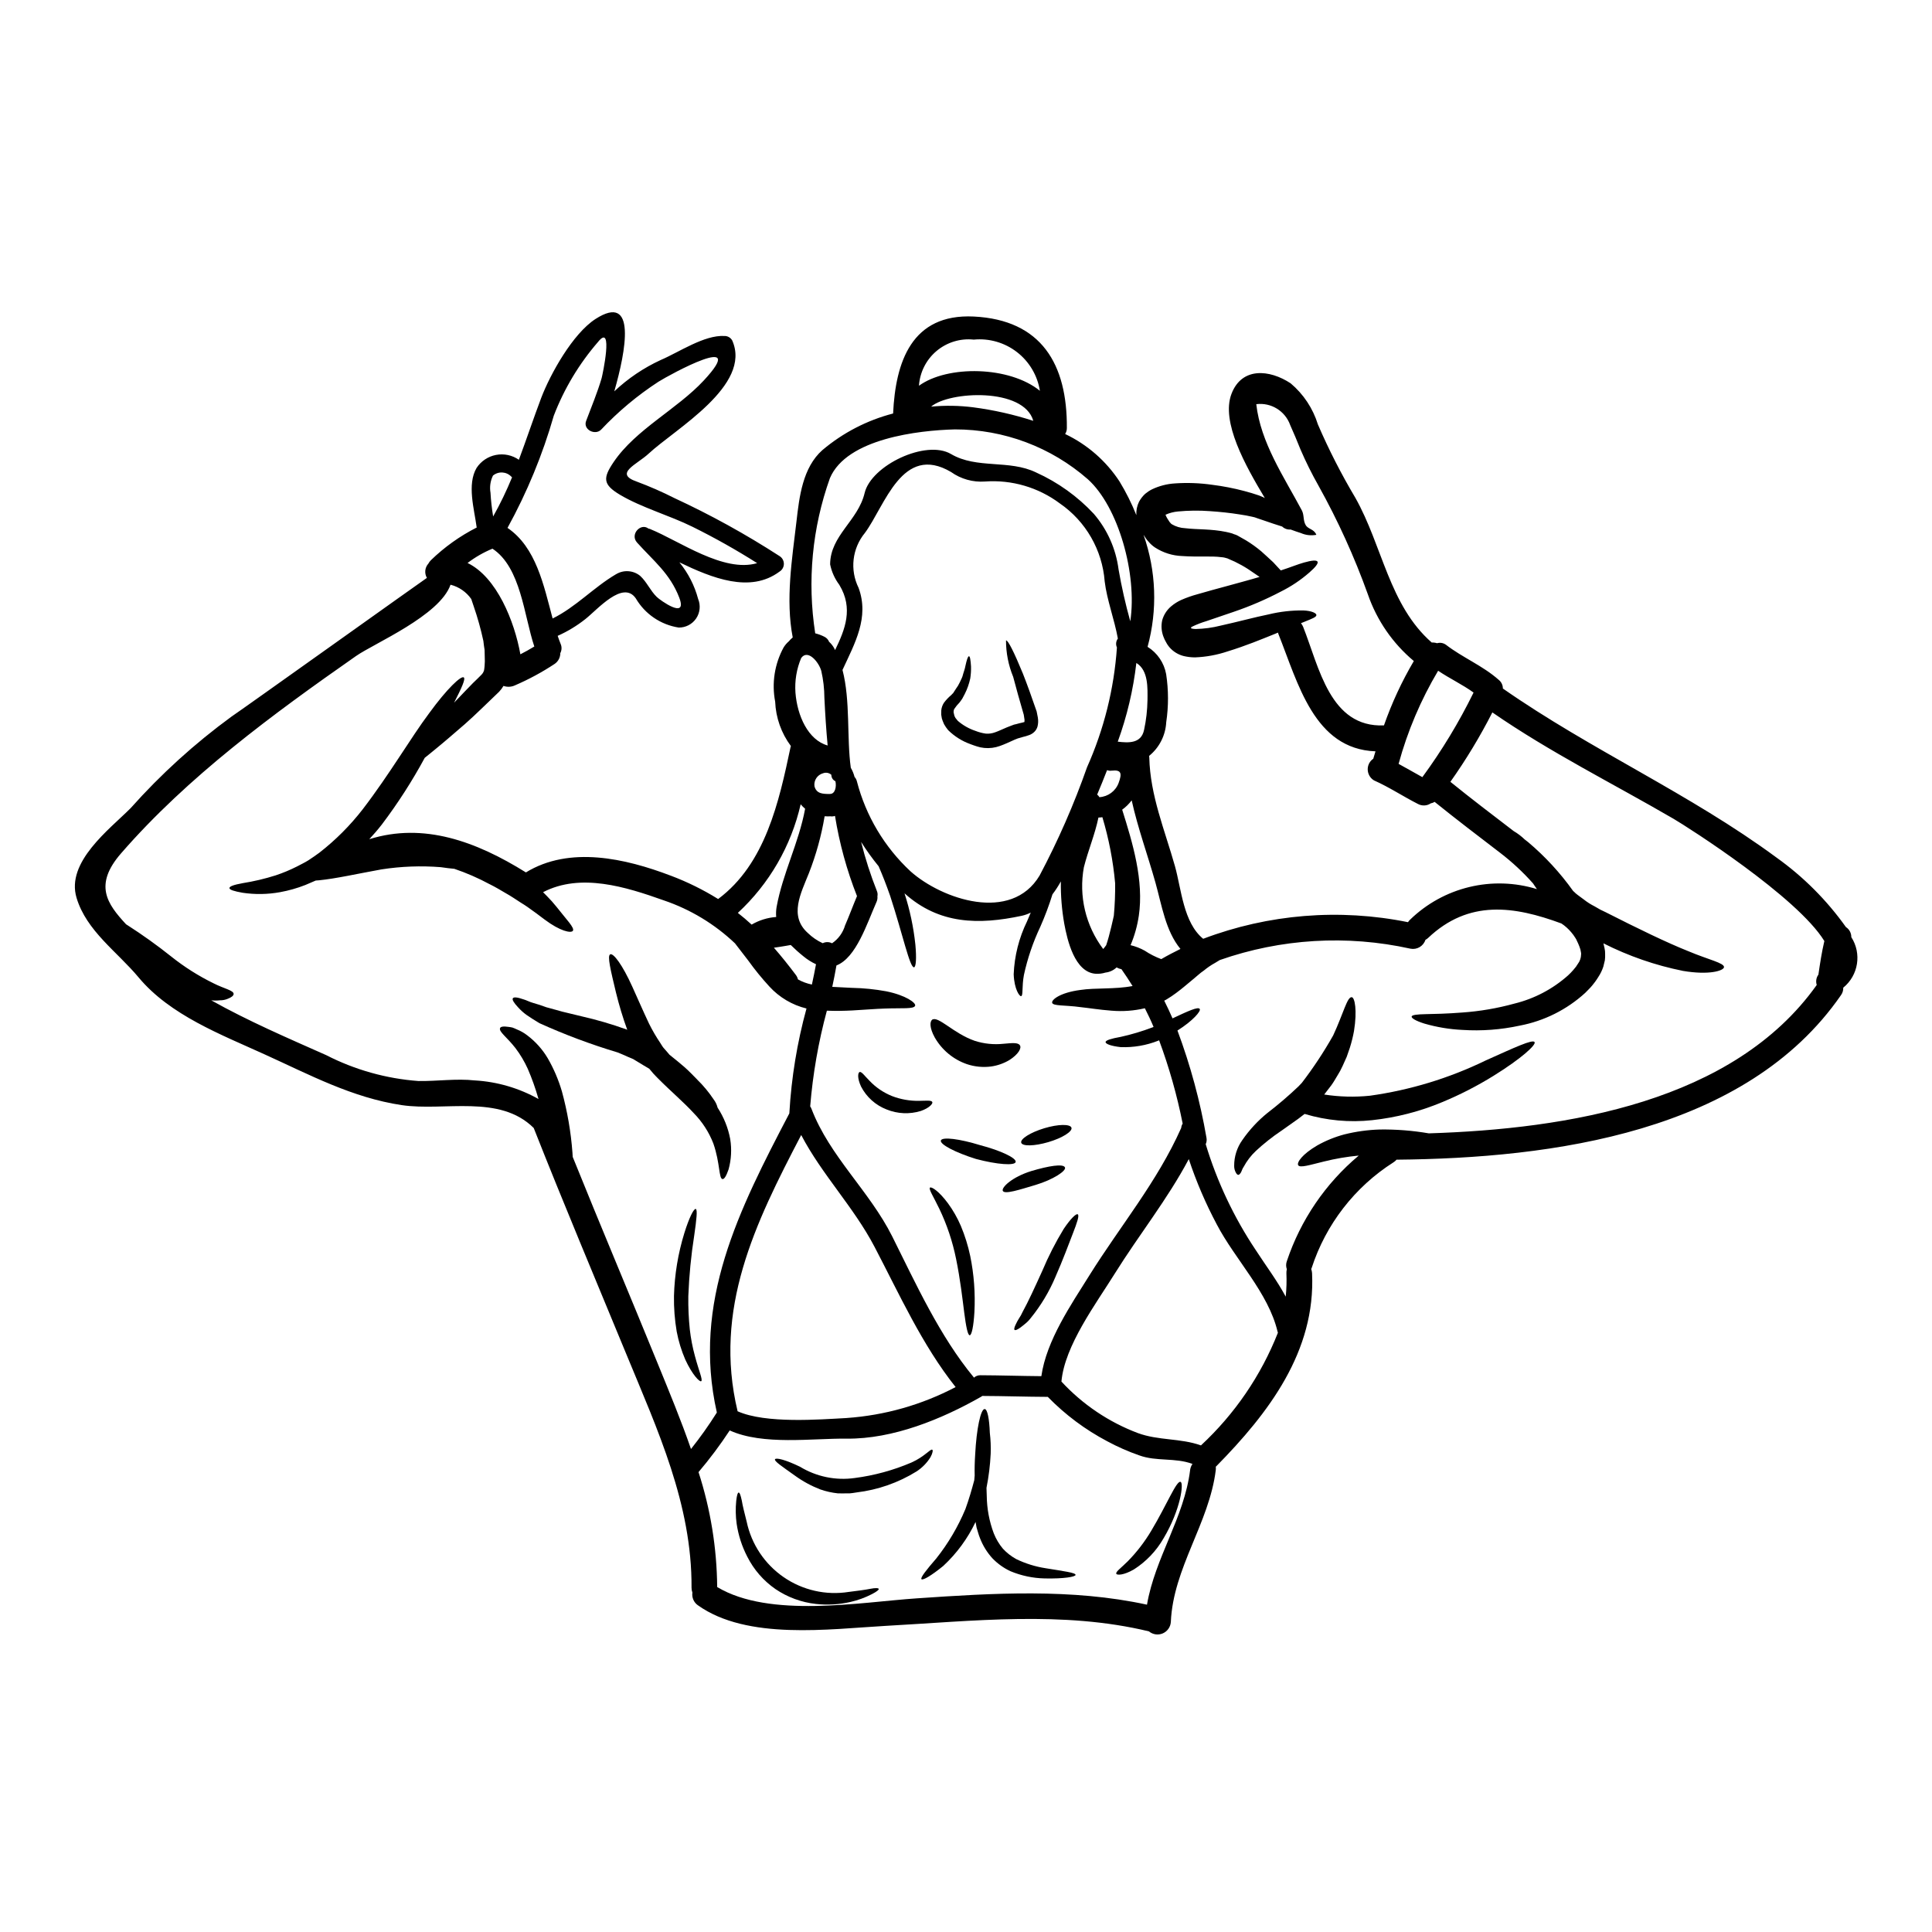 <?xml version="1.0" encoding="UTF-8"?>
<!-- Uploaded to: SVG Find, www.svgrepo.com, Generator: SVG Find Mixer Tools -->
<svg fill="#000000" width="800px" height="800px" version="1.1" viewBox="144 144 512 512" xmlns="http://www.w3.org/2000/svg">
 <g>
  <path d="m634.61 392.34c2.812 4.356 1.895 10.133-2.129 13.406 0.027 0.703-0.18 1.395-0.594 1.969-25.191 36.449-76.598 43.23-117.79 43.613-0.234 0.273-0.508 0.512-0.816 0.703-10.266 6.535-17.93 16.441-21.684 28.016-0.047 0.078-0.086 0.16-0.113 0.246 0.125 0.359 0.203 0.734 0.227 1.113 0.977 20.73-11.523 37.086-25.383 51.168-0.043 0.043-0.09 0.066-0.133 0.109 0.031 0.297 0.031 0.594 0 0.887-1.746 14.109-11.297 25.977-11.91 40.262-0.086 1.332-0.91 2.504-2.137 3.031-1.227 0.527-2.644 0.32-3.672-0.535-22.793-5.512-46.656-2.723-69.816-1.453-14.902 0.84-36.652 3.856-49.719-5.469v0.004c-1.078-0.758-1.637-2.055-1.449-3.359-0.152-0.414-0.23-0.852-0.227-1.289 0.137-22.117-8.98-41.758-17.238-61.797-8.258-20.039-16.648-39.918-24.586-60.039-9.078-9.004-23.66-4.375-34.98-6.059-13.129-1.969-24.383-8.031-36.336-13.449-11.543-5.262-25.039-10.363-33.41-20.414-5.695-6.828-13.777-12.273-16.422-21.051-2.879-9.508 8.754-18.195 14.312-23.77 8.039-9.023 17.008-17.168 26.766-24.293 1.93-1.246 51.672-36.746 51.762-36.746-0.707-1.215-0.547-2.746 0.395-3.789 0.176-0.336 0.406-0.645 0.68-0.91 3.59-3.477 7.68-6.394 12.137-8.656-0.023-0.051-0.039-0.105-0.043-0.164-0.613-4.672-2.586-11.25 0-15.625 1.18-1.793 3.035-3.035 5.148-3.441 2.109-0.406 4.293 0.059 6.055 1.285 2.016-5.394 3.852-10.91 5.938-16.445 2.43-6.348 8.348-16.965 14.359-20.859 11-7.086 8.078 8.414 4.992 19.168 3.621-3.41 7.769-6.215 12.285-8.297 4.852-2.062 11.566-6.691 16.926-6.371v-0.004c0.844-0.008 1.625 0.445 2.039 1.184 5.309 11.91-15.105 23.453-22.137 29.988-3.109 2.902-9.367 5.281-3.109 7.438 3.375 1.258 6.676 2.703 9.891 4.332 9.648 4.469 18.969 9.609 27.895 15.387 0.715 0.441 1.148 1.219 1.148 2.055 0 0.84-0.434 1.617-1.148 2.055-7.781 5.805-17.875 1.719-26.535-2.453v0.004c2.328 2.844 4.023 6.152 4.965 9.707 0.703 1.707 0.5 3.648-0.535 5.172-1.039 1.523-2.769 2.426-4.613 2.402-4.769-0.738-8.949-3.586-11.387-7.754-3.394-4.887-10.16 2.984-13.316 5.481-2.258 1.793-4.734 3.297-7.371 4.469 0.246 0.723 0.5 1.449 0.789 2.152 0.34 0.781 0.305 1.676-0.094 2.43 0.008 1.129-0.547 2.191-1.473 2.836-3.332 2.207-6.852 4.109-10.52 5.691-0.957 0.453-2.059 0.512-3.062 0.156-0.324 0.555-0.711 1.074-1.156 1.543-1.609 1.543-3.148 3.039-4.672 4.492-1.523 1.453-2.992 2.859-4.426 4.106s-2.809 2.43-4.082 3.516c-1.27 1.086-2.426 2.066-3.543 2.973s-2.086 1.723-2.992 2.43l0.004-0.004c-3.34 6.168-7.137 12.074-11.367 17.668-1.062 1.363-2.176 2.652-3.332 3.902 14.426-4.516 28.34 0.59 41.508 8.801 11.566-7.086 26.371-3.719 38.379 0.863v-0.004c4.383 1.648 8.59 3.723 12.562 6.191 12.52-9.32 16.137-25.766 19.191-40.262h0.004c0.023-0.09 0.055-0.18 0.09-0.27-2.547-3.414-4-7.519-4.172-11.773-0.945-4.91-0.148-9.992 2.246-14.379 0.375-0.605 0.84-1.148 1.383-1.613 0.305-0.375 0.648-0.715 1.023-1.02-1.93-10.023-0.184-20.707 0.996-30.758 0.746-6.512 1.633-14.27 6.894-18.918v0.004c5.434-4.586 11.828-7.894 18.711-9.676 0.637-13.652 4.898-26.492 21.367-25.699 17.988 0.887 24.797 12.68 24.68 29.555v0.004c0.004 0.555-0.152 1.105-0.457 1.574 5.867 2.789 10.848 7.137 14.406 12.566 1.734 2.852 3.227 5.84 4.469 8.934-0.078-1.219 0.168-2.441 0.703-3.543 0.426-0.785 0.977-1.5 1.637-2.109 0.551-0.457 1.148-0.855 1.789-1.18 1.898-0.906 3.953-1.441 6.055-1.574 3.309-0.23 6.633-0.109 9.914 0.363 2.875 0.359 5.727 0.914 8.527 1.656 1.34 0.363 2.606 0.723 3.902 1.18l1.086 0.457 0.434 0.223c-5.082-8.48-11.707-20.188-8.824-27.648 2.723-7.086 10.047-6.469 15.672-2.754v0.004c3.398 2.863 5.902 6.641 7.215 10.887 2.879 6.68 6.191 13.164 9.91 19.414 7.215 12.773 8.957 28.488 20.254 38.379l0.004 0.004c0.477-0.023 0.953 0.039 1.406 0.18 0.797-0.227 1.656-0.082 2.336 0.395 4.469 3.449 9.777 5.559 14.016 9.32 0.695 0.555 1.098 1.398 1.09 2.289 23.363 16.312 49.516 27.832 72.516 44.801 7.113 5.074 13.332 11.297 18.395 18.418 0.902 0.582 1.445 1.59 1.43 2.668zm-8.711 9.938c0.434-2.996 0.887-5.969 1.574-8.891-7.168-11.707-36.156-30.168-39.965-32.395-16.059-9.344-32.73-17.621-48.02-28.195v0.004c-3.258 6.391-6.973 12.539-11.121 18.391 5.512 4.469 11.16 8.754 16.781 13.062h0.004c1.051 0.617 2.023 1.355 2.902 2.203 0.316 0.25 0.633 0.5 0.93 0.727 4.492 3.793 8.492 8.137 11.906 12.926 0.227 0.203 0.457 0.395 0.68 0.637 0.746 0.633 1.477 1.086 2.223 1.676l0.004 0.004c0.855 0.672 1.781 1.258 2.754 1.746l1.543 0.887 1.406 0.676c8.621 4.379 16.238 8.078 21.934 10.344 5.375 2.269 9.547 3.109 9.445 4.242-0.113 0.93-3.938 2.152-10.863 0.977-7.328-1.473-14.426-3.93-21.094-7.305 0.113 0.395 0.203 0.84 0.297 1.27h-0.004c0.125 0.516 0.18 1.047 0.16 1.578 0.023 0.551 0 1.105-0.07 1.656-0.113 0.543-0.246 1.09-0.395 1.633h0.004c-0.324 0.996-0.781 1.941-1.359 2.812-0.277 0.395-0.57 0.93-0.82 1.223l-0.723 0.93c-0.68 0.84-1.27 1.34-1.93 2.043-4.863 4.43-10.855 7.43-17.316 8.66-5.004 1.086-10.133 1.469-15.242 1.137-3.41-0.16-6.793-0.727-10.07-1.68-2.289-0.723-3.426-1.43-3.356-1.859 0.066-0.43 1.43-0.59 3.766-0.637 2.266-0.043 5.602-0.113 9.641-0.43h-0.004c4.672-0.324 9.297-1.117 13.812-2.359 5.285-1.293 10.176-3.859 14.242-7.481 0.48-0.445 0.934-0.914 1.363-1.406l0.746-0.906c0.227-0.32 0.297-0.5 0.477-0.727 0.543-0.715 0.848-1.578 0.863-2.473 0.031-0.223 0.016-0.445-0.043-0.66-0.027-0.234-0.074-0.469-0.137-0.699-0.164-0.535-0.359-1.062-0.59-1.574l-0.395-0.84-0.09-0.203-0.047-0.09-0.023-0.07h-0.023l-0.156-0.273h-0.004c-0.328-0.535-0.699-1.043-1.109-1.52-0.75-0.887-1.617-1.668-2.586-2.312-12.566-4.648-24.566-6.371-35.316 3.812-0.215 0.207-0.461 0.383-0.727 0.52-0.539 1.684-2.258 2.691-3.988 2.34-16.793-3.715-34.285-2.672-50.516 3.016-0.395 0.25-0.84 0.5-1.297 0.789v-0.004c-1.035 0.57-2.012 1.242-2.922 1.996-0.977 0.633-2.176 1.789-3.383 2.754-1.266 1.043-2.426 2.062-3.969 3.199-0.777 0.586-1.59 1.129-2.426 1.633-0.203 0.137-0.477 0.277-0.723 0.395 0.789 1.543 1.496 3.109 2.199 4.695 3.938-1.84 6.781-3.195 7.211-2.496 0.395 0.543-1.816 3.148-5.902 5.715h-0.004c3.441 9.215 6.016 18.73 7.691 28.422 0.113 0.574 0.039 1.168-0.203 1.699 3.019 9.973 7.496 19.441 13.289 28.102 2.629 4.062 5.625 8.031 7.914 12.297h0.004c0.207-2.062 0.27-4.141 0.18-6.215-0.012-0.352 0.027-0.703 0.113-1.043-0.25-0.688-0.25-1.445 0-2.133 3.641-10.91 10.238-20.602 19.055-27.988-3.113 0.293-6.199 0.816-9.234 1.574-3.672 0.887-6.394 1.789-6.824 0.953-0.367-0.746 1.086-2.883 5.059-5.215 2.269-1.277 4.691-2.262 7.211-2.93 3.059-0.762 6.195-1.195 9.348-1.293 4.359-0.059 8.719 0.281 13.016 1.02 36.723-1.156 80.75-8.301 102.8-39.328-0.301-0.93-0.137-1.953 0.445-2.742zm-74.598-22.66c-0.367-0.5-0.703-1-1.023-1.5-2.648-2.977-5.57-5.695-8.73-8.117-5.809-4.445-11.641-8.891-17.355-13.496v-0.004c-0.309 0.199-0.656 0.332-1.02 0.395-1.016 0.684-2.328 0.746-3.406 0.16-3.938-1.996-7.598-4.449-11.637-6.238h0.004c-1.602-0.957-2.144-3.023-1.223-4.648 0.25-0.434 0.602-0.809 1.02-1.09 0.203-0.656 0.395-1.316 0.59-1.969-16.289-0.613-20.504-18.035-25.766-31.188l-0.07-0.273c-0.297 0.109-0.586 0.223-0.883 0.363-3.449 1.383-7.555 3.106-12.5 4.625-2.777 0.93-5.672 1.461-8.598 1.574-0.992 0-1.98-0.117-2.949-0.34-1.488-0.359-2.832-1.176-3.832-2.336l-0.34-0.434-0.25-0.363-0.109-0.18-0.184-0.34-0.004 0.004c-0.289-0.484-0.531-0.996-0.723-1.523-0.523-1.375-0.633-2.871-0.32-4.309 0.395-1.441 1.219-2.734 2.363-3.699 0.797-0.676 1.68-1.238 2.629-1.676 1.418-0.625 2.879-1.141 4.375-1.543 2.656-0.789 5.117-1.43 7.512-2.086 3.266-0.91 6.297-1.699 8.934-2.496-0.953-0.656-1.969-1.34-3.039-2.066-1.129-0.727-2.305-1.383-3.512-1.969-0.613-0.273-1.223-0.543-1.863-0.82l-0.066-0.043-0.246-0.066-0.59-0.16h-0.004c-0.273-0.062-0.555-0.102-0.836-0.113-2.609-0.363-6.148 0-10.32-0.297-2.574-0.082-5.078-0.867-7.238-2.266-0.656-0.438-1.242-0.969-1.746-1.574l-0.395-0.453c-0.07-0.109-0.145-0.215-0.227-0.32l-0.113-0.156-0.395-0.613c-0.062-0.07-0.117-0.145-0.16-0.23 3.359 9.555 3.731 19.902 1.066 29.672 2.59 1.609 4.375 4.234 4.922 7.234 0.645 4.223 0.648 8.523 0.02 12.75-0.18 3.477-1.828 6.719-4.531 8.914 0.027 0.141 0.039 0.285 0.043 0.43 0.227 10.07 4.106 19.234 6.805 28.809 1.699 6.078 2.223 14.957 7.477 19.234 17.316-6.559 36.133-8.082 54.277-4.402 0.16-0.25 0.352-0.48 0.57-0.68 4.363-4.234 9.781-7.219 15.691-8.641 5.91-1.426 12.094-1.23 17.902 0.555zm-16.789-52.082c-2.973-2.152-6.348-3.719-9.391-5.781-4.594 7.715-8.117 16.016-10.477 24.68 2.109 1.133 4.195 2.363 6.297 3.516 5.176-7.055 9.719-14.555 13.57-22.414zm-23.746 8.699c2.074-5.93 4.723-11.641 7.914-17.055-5.59-4.672-9.801-10.781-12.18-17.672-3.562-9.926-7.934-19.547-13.066-28.762-1.777-3.137-3.383-6.367-4.809-9.68-0.863-2.156-1.766-4.328-2.719-6.441v-0.004c-1.332-3.715-5.066-6.008-8.98-5.512 1.133 10.16 7.348 19.285 12.062 28.121 0.68 1.27 0.297 2.699 1.043 3.938 0.68 1.133 2.223 1.02 2.812 2.562-1.367 0.266-2.781 0.105-4.059-0.449-0.82-0.246-1.746-0.59-2.754-0.953-0.824 0.07-1.645-0.215-2.242-0.789-1.477-0.477-3.086-0.973-4.852-1.609-0.523-0.18-1.066-0.363-1.609-0.543l-0.844-0.297c-0.043 0-0.395-0.09-0.586-0.137-1.023-0.246-2.199-0.453-3.43-0.633-2.449-0.395-5.117-0.68-7.871-0.863-2.812-0.207-5.637-0.176-8.441 0.09-1.133 0.105-2.246 0.395-3.285 0.863 0.047 0.148 0.109 0.293 0.18 0.434 0.141 0.301 0.309 0.59 0.496 0.863l0.395 0.609 0.09 0.113 0.09 0.09c0.109 0.152 0.242 0.285 0.395 0.395 1.082 0.645 2.305 1.012 3.562 1.066 3.242 0.395 6.894 0.156 10.887 0.996 0.523 0.113 1.203 0.277 1.574 0.395l0.566 0.227 0.297 0.09 0.293 0.113 0.07 0.043 0.156 0.066c0.82 0.457 1.609 0.91 2.363 1.34h-0.004c1.395 0.855 2.723 1.812 3.973 2.863 1.133 0.996 2.152 1.969 3.148 2.879 0.723 0.789 1.383 1.477 2.019 2.18 2.473-0.789 4.559-1.656 6.144-2.09 2.066-0.586 3.312-0.699 3.586-0.246 0.273 0.453-0.543 1.477-2.152 2.883v-0.004c-2.289 2.004-4.828 3.703-7.555 5.059-4.008 2.102-8.172 3.891-12.453 5.352l-7.328 2.496c-1.148 0.344-2.269 0.766-3.356 1.27-0.25 0.105-0.484 0.234-0.703 0.395 0.023 0.066 0.066 0.133 0.09 0.199l0.043 0.07c0.359 0.082 0.723 0.125 1.09 0.137 2.258-0.043 4.504-0.348 6.691-0.906 4.648-1.023 8.98-2.223 12.703-2.973 3-0.73 6.078-1.078 9.164-1.043 2.269 0.09 3.543 0.746 3.473 1.27-0.07 0.523-1.133 0.906-3.016 1.676-0.32 0.137-0.703 0.273-1.066 0.43l-0.004 0.004c0.23 0.289 0.422 0.609 0.57 0.953 4.273 10.781 7.129 26.734 21.422 26.133zm-28.105 160.95c-0.035-0.098-0.066-0.195-0.094-0.297-2.422-10.293-11.246-19.098-16.102-28.398-2.957-5.555-5.441-11.348-7.422-17.316-5.695 10.73-13.133 19.961-19.621 30.352-4.969 7.981-13.293 19.098-14.129 28.602 5.598 6.062 12.531 10.738 20.254 13.652 5.512 2.019 11.25 1.316 16.715 3.266v0.004c8.949-8.305 15.918-18.508 20.398-29.863zm-23.273 36.402c0.074-0.586 0.293-1.148 0.633-1.633-4.625-1.723-9.523-0.59-14.105-2.266h-0.004c-2.918-1.016-5.754-2.262-8.477-3.734-5.836-3.074-11.156-7.047-15.762-11.77-5.785-0.023-11.566-0.223-17.355-0.246v-0.004c-0.078 0.066-0.16 0.129-0.25 0.184-10.5 5.988-23.43 11.273-35.703 11.137-9.023-0.109-22.16 1.84-30.984-2.176v-0.004c-2.523 3.848-5.285 7.539-8.266 11.047 3.188 9.844 4.856 20.117 4.945 30.461 13.949 8.348 37.855 4.016 52.895 2.996 20.207-1.387 41.102-2.656 61.008 1.676 2.129-12.441 9.863-23.055 11.43-35.668zm-2.363-90.613c0.031-0.43 0.164-0.844 0.395-1.207-1.492-7.516-3.582-14.898-6.246-22.082-0.074 0.039-0.148 0.078-0.227 0.109-3.164 1.25-6.555 1.832-9.957 1.703-2.496-0.277-3.973-0.82-3.996-1.32-0.023-0.5 1.543-0.953 3.938-1.383v0.004c2.914-0.641 5.781-1.5 8.57-2.562 0.074-0.02 0.141-0.051 0.207-0.09-0.699-1.68-1.473-3.312-2.309-4.949h-0.004c-2.894 0.68-5.883 0.895-8.848 0.641-3.266-0.25-5.945-0.703-8.168-0.934-4.148-0.586-7.414-0.246-7.555-1.199-0.133-0.789 2.133-2.652 7.477-3.356 4.016-0.613 9.168-0.137 13.84-1.043-0.934-1.496-1.906-2.996-2.949-4.469l0.004-0.004c-0.453-0.074-0.891-0.23-1.293-0.457-0.801 0.762-1.828 1.238-2.926 1.363-0.836 0.258-1.711 0.367-2.586 0.32-5.625-0.363-7.555-8.98-8.348-13.25-0.656-3.703-0.961-7.465-0.906-11.227-0.656 1.195-1.398 2.34-2.223 3.426-0.91 2.934-1.988 5.809-3.231 8.617-1.922 4.066-3.375 8.34-4.332 12.738-0.59 3.148-0.16 5.535-0.746 5.625-0.395 0.113-1.816-1.77-1.969-5.805 0.199-4.867 1.406-9.645 3.543-14.02 0.34-0.789 0.656-1.543 0.977-2.309v-0.004c-0.75 0.375-1.543 0.656-2.363 0.84-11.473 2.449-21.887 2.266-31.004-5.875l-0.09-0.09v-0.004c1.43 4.426 2.394 8.988 2.883 13.613 0.34 3.652 0.156 5.902-0.344 6.012-1.133 0.156-2.973-8.621-6.328-18.895-0.996-2.863-2.039-5.539-3.062-7.871v-0.004c-1.68-2.055-3.234-4.215-4.648-6.461 1.105 4.43 2.508 8.781 4.188 13.023 0.188 0.438 0.234 0.922 0.137 1.387 0.055 0.5-0.023 1.008-0.227 1.473-2.562 5.785-5.394 14.812-10.629 16.855-0.34 1.906-0.703 3.785-1.109 5.672 1.789 0.109 3.516 0.18 5.305 0.273v-0.004c3.008 0.062 6.004 0.363 8.961 0.906 5.219 1.043 7.984 3.086 7.691 3.832-0.363 0.93-3.383 0.566-8.098 0.746-2.363 0.07-5.219 0.32-8.504 0.5-2.019 0.113-4.375 0.156-6.781 0.066l-0.004 0.004c-2.246 8.297-3.727 16.789-4.422 25.359 0.152 0.207 0.273 0.438 0.359 0.68 4.809 12.566 15.352 21.754 21.367 33.75 6.297 12.594 12.562 26.402 21.594 37.336 0.043 0.043 0.043 0.09 0.09 0.109l0.004 0.004c0.457-0.418 1.059-0.641 1.676-0.633 5.398 0.023 10.777 0.203 16.172 0.246 1.34-9.445 7.871-18.941 12.773-26.785 8.195-13.109 17.914-24.703 24.266-38.945zm-5.277-44.801c1.676-0.973 3.383-1.859 5.082-2.695-3.938-4.762-4.945-11.59-6.625-17.578-2.043-7.281-4.672-14.449-6.297-21.797-0.711 0.945-1.562 1.777-2.519 2.469 2.812 8.934 5.785 18.777 4.402 28.172h-0.004c-0.395 2.66-1.125 5.258-2.176 7.734 1.309 0.312 2.566 0.801 3.742 1.453 1.375 0.914 2.848 1.668 4.394 2.242zm-3.652-68.625c0.023-3.176 0.273-7.871-2.926-9.84 0-0.012-0.012-0.023-0.023-0.023-0.824 7.121-2.477 14.121-4.926 20.863 2.863 0.344 6.215 0.523 6.965-3.106h0.004c0.562-2.598 0.863-5.238 0.906-7.894zm-4.559-20.898c1.883-12.543-3.176-30.371-11.23-37.629-9.75-8.543-22.281-13.246-35.246-13.227-9.641 0.246-28.645 2.406-33.117 12.906-4.711 13.172-6.051 27.312-3.902 41.137 0.844 0.207 1.656 0.512 2.43 0.906 0.566 0.273 1.012 0.75 1.246 1.336 0.535 0.484 0.988 1.051 1.34 1.684 0.09 0.156 0.156 0.34 0.246 0.52 2.652-5.469 4.898-11.043 1.133-17.281l0.004-0.004c-1.215-1.609-2.051-3.469-2.449-5.441 0.043-7.668 7.394-11.543 9.141-18.895 1.742-7.348 16.262-14.246 22.887-10.344 6.848 4.039 15.402 1.406 22.57 4.894 5.769 2.606 10.965 6.332 15.285 10.961 3.574 4.16 5.852 9.277 6.555 14.719 0.801 4.637 1.84 9.227 3.109 13.758zm-3.086 42.824c0.887-2.43 0.82-3.543-1.859-3.242v-0.004c-0.406 0.062-0.82 0.016-1.203-0.137-0.84 2.18-1.723 4.328-2.629 6.488 0.246 0.176 0.449 0.41 0.59 0.68 2.301-0.137 4.305-1.621 5.102-3.785zm-0.453-35.883v-0.004c-0.359-0.773-0.266-1.68 0.25-2.359-0.906-5.035-2.902-10.234-3.492-15.129v-0.004c-0.633-8.336-5-15.941-11.887-20.684-5.695-4.258-12.734-6.316-19.828-5.805-3.199 0.234-6.387-0.656-9-2.519-12.953-7.644-17.512 8.957-22.828 16.137-3.379 4.102-4.035 9.805-1.676 14.566 2.883 7.871-1 14.672-4.266 21.75 2.133 8.191 1.09 17.875 2.199 25.926 0.441 0.758 0.781 1.574 0.996 2.43 0.301 0.324 0.512 0.723 0.617 1.156 2.367 9.156 7.312 17.445 14.242 23.883 8.301 7.394 26.676 13.676 34.18 1.09 4.898-9.238 9.102-18.828 12.57-28.691 4.484-10.035 7.168-20.781 7.922-31.746zm-0.82 71.066v-0.004c0.262-2.859 0.379-5.727 0.344-8.598-0.535-5.926-1.668-11.785-3.379-17.488-0.348 0.055-0.695 0.086-1.043 0.09-0.93 4.492-2.699 8.598-3.856 13.152l-0.004 0.004c-1.402 7.625 0.453 15.488 5.117 21.684 0.281-0.316 0.543-0.648 0.789-0.996 0.879-2.43 2.031-7.824 2.031-7.848zm-21.34-131.13c-2.543-8.891-22.297-7.871-27.082-3.766 3.715-0.352 7.457-0.289 11.156 0.18 5.406 0.707 10.738 1.906 15.926 3.586zm1.742-7.961h0.004c-0.648-4.07-2.82-7.738-6.078-10.258-3.258-2.523-7.356-3.703-11.453-3.309-3.562-0.379-7.125 0.715-9.863 3.019-2.742 2.309-4.422 5.633-4.656 9.207 7.555-5.492 23.977-5.238 32.051 1.34zm-22.332 264.02c-8.891-11.184-14.902-24.59-21.504-37.199-5.512-10.523-13.949-19.141-19.418-29.598-12.25 23.453-23.34 46.113-16.855 73.211 7.477 3.332 21.73 2.176 28.898 1.789l0.004-0.004c10.09-0.699 19.926-3.492 28.875-8.199zm-29.285-122.37c1.113-2.562 2.066-5.172 3.148-7.734h0.004c-2.707-6.856-4.66-13.98-5.832-21.254h-0.023c-0.406 0.141-0.844 0.172-1.27 0.09l-0.023 0.023c-0.477 0.023-0.953 0-1.43-0.023-0.867 5.16-2.262 10.215-4.172 15.086-2.109 5.305-5.352 11.316-0.273 15.855 1.148 1.117 2.481 2.031 3.938 2.699 0.781-0.391 1.699-0.383 2.473 0.02 1.672-1.137 2.894-2.82 3.457-4.762zm-3.973-34.82c1.34 0 1.723-1.926 1.406-3.356-0.582-0.258-0.988-0.801-1.066-1.43 0-0.09-0.02-0.199-0.02-0.293v0.004c-0.602-0.535-1.453-0.688-2.203-0.395-1.504 0.414-2.477 1.875-2.269 3.422 0.523 2.019 2.18 2.062 4.106 2.062zm-0.656-12.836c-0.395-4.195-0.656-8.395-0.863-12.633-0.012-2.398-0.285-4.785-0.82-7.125-0.633-2.309-3.543-5.871-5.328-3.426v0.004c-1.223 2.898-1.742 6.047-1.52 9.184 0.477 6.125 3.359 12.547 8.531 13.996zm-4.176 63.371c0.395-1.789 0.75-3.582 1.09-5.398-1.191-0.551-2.305-1.25-3.312-2.086-1.18-0.945-2.309-1.953-3.379-3.016-0.93 0.18-1.863 0.32-2.812 0.477-0.395 0.066-1.02 0.133-1.652 0.246 1.93 2.199 3.832 4.582 5.781 7.168h-0.004c0.289 0.359 0.488 0.777 0.59 1.223 1.156 0.648 2.402 1.109 3.699 1.367zm-1.793-46.609c-0.43-0.355-0.824-0.75-1.18-1.18-2.523 11.051-8.328 21.082-16.648 28.781 1.246 0.977 2.473 2.019 3.652 3.106 1.984-1.16 4.211-1.852 6.508-2.019-0.074-0.883-0.039-1.773 0.109-2.652 1.617-8.934 5.902-17.023 7.559-26.035zm-4.172 80.57c0.539-9.344 2.059-18.602 4.535-27.629-3.777-0.922-7.191-2.945-9.82-5.809-2.016-2.188-3.891-4.496-5.625-6.914-1.453-1.887-2.633-3.406-3.449-4.473 0 0-0.023-0.043-0.047-0.066-5.383-5.113-11.812-9-18.844-11.387-10.141-3.606-22.074-7.348-32.027-2.176l0.996 1c0.914 0.918 1.777 1.883 2.586 2.898 2.633 3.383 4.875 5.582 4.309 6.352-0.5 0.656-3.356 0.09-7.438-2.973-0.93-0.656-1.969-1.52-2.996-2.223-0.52-0.363-1.043-0.746-1.574-1.133-0.395-0.297-1.203-0.789-1.789-1.156-1.297-0.84-2.656-1.766-3.973-2.496-1.34-0.789-2.699-1.609-4.219-2.363l-0.004 0.004c-3.016-1.629-6.164-3.004-9.41-4.106-1.043-0.09-2.223-0.227-3.586-0.434-5.254-0.418-10.535-0.219-15.742 0.59-6.148 1.109-12.09 2.453-16.512 2.883l-0.887 0.066c-0.93 0.395-1.887 0.789-2.754 1.18-2.172 0.855-4.422 1.492-6.715 1.906-3.273 0.594-6.621 0.645-9.91 0.156-2.246-0.395-3.496-0.789-3.496-1.246 0-0.461 1.223-0.883 3.473-1.289l-0.004-0.004c2.992-0.473 5.941-1.168 8.828-2.086 1.938-0.648 3.824-1.438 5.644-2.359 0.953-0.523 1.969-0.977 2.969-1.609 1-0.633 1.969-1.34 2.953-2.043v-0.004c4.281-3.332 8.129-7.188 11.453-11.477 7.168-9.344 12.746-18.965 17.602-25.449 4.762-6.555 8.504-10.047 9.188-9.5 0.52 0.395-0.566 2.785-2.566 6.691l2.754-2.883c0.723-0.77 1.473-1.543 2.242-2.312 0.703-0.703 1.699-1.609 2.199-2.156l0.004-0.004c0.359-0.34 0.617-0.77 0.746-1.246 0.047-0.395 0.113-0.676 0.137-1.133l0.066-1.223c-0.023-1.02-0.043-2.019-0.066-3.016-0.137-0.789-0.227-1.574-0.32-2.363h0.004c-0.668-3.113-1.523-6.18-2.562-9.188-0.227-0.676-0.453-1.316-0.656-1.949-1.316-1.879-3.266-3.223-5.492-3.789-2.859 8.191-20.23 15.539-25.039 18.895-21.984 15.363-44.602 31.965-62.27 52.293-7.281 8.367-3.719 13.359 1.32 18.801 0.113 0.086 0.234 0.16 0.359 0.23 4.004 2.566 7.875 5.336 11.594 8.301 3.477 2.777 7.25 5.164 11.25 7.121 2.754 1.41 5.328 1.863 5.305 2.812 0 0.453-0.566 0.906-1.574 1.289-0.648 0.273-1.344 0.406-2.043 0.395-0.461 0.047-0.922 0.07-1.383 0.066-0.297 0-0.637-0.043-0.934-0.066 9.777 5.492 20.277 10.004 30.488 14.539 7.602 3.898 15.91 6.227 24.43 6.852 4.969 0.07 10.023-0.699 14.957-0.156v-0.004c5.918 0.344 11.68 2.027 16.852 4.926 0-0.059-0.016-0.113-0.043-0.16-0.758-2.668-1.691-5.281-2.789-7.828-0.887-1.961-1.988-3.816-3.293-5.531-2.242-2.883-4.422-4.309-4.059-5.262 0.133-0.395 0.883-0.543 2.176-0.34h0.004c0.367 0.039 0.73 0.102 1.09 0.18 0.402 0.145 0.797 0.312 1.18 0.496 0.988 0.391 1.918 0.922 2.758 1.574 2.184 1.648 4.027 3.703 5.422 6.059 1.602 2.773 2.863 5.727 3.762 8.801 1.449 5.305 2.383 10.734 2.793 16.215 0.023 0.395 0.047 0.789 0.066 1.133 7.371 18.281 15.039 36.402 22.48 54.645 3.109 7.621 6.238 15.148 8.867 22.77 2.441-3.066 4.715-6.269 6.805-9.59 0.004-0.035 0.02-0.066 0.047-0.09-6.594-29.254 5.809-53.637 19.219-79.27-0.012-0.051-0.012-0.105 0-0.156zm-36.879-154.68c7.664 3.106 19.438 11.637 28.34 9.023h-0.004c-5.539-3.512-11.266-6.731-17.145-9.641-6.106-3.016-13.453-5.059-19.211-8.48-4.562-2.723-4.539-4.426-1.68-8.66 5.852-8.66 16.832-14.016 23.883-21.613 12.273-13.203-8.98-1.574-11.996 0.316-5.555 3.613-10.656 7.879-15.199 12.699-1.574 1.613-4.852 0-3.973-2.309 1.41-3.742 2.973-7.477 4.106-11.32 0.227-0.789 3.223-14.812-0.93-9.641h0.004c-5.027 5.793-9.004 12.418-11.75 19.574-2.965 10.34-7.078 20.312-12.262 29.734 7.578 5.172 9.574 15.129 11.953 24.008 6.148-3.019 10.863-8.234 16.762-11.707l0.004 0.004c2.008-1.246 4.578-1.086 6.418 0.391 1.789 1.633 2.695 3.938 4.422 5.606 0.789 0.789 8.266 6.215 5.945 0.156-2.449-6.371-6.805-9.711-11.184-14.586-1.93-2.152 0.977-5.281 3.019-3.695 0.164 0.023 0.324 0.066 0.477 0.129zm-34.41 33.184c1.266-0.637 2.492-1.34 3.695-2.066-2.754-8.211-3.543-20.961-11.09-25.926-2.356 0.973-4.574 2.246-6.602 3.789 7.758 3.754 12.441 15.5 13.996 24.195zm-2.199-46.91c-0.07-0.066-0.137-0.09-0.184-0.156h-0.004c-1.289-1.375-3.426-1.504-4.875-0.297-0.691 1.406-0.922 2.992-0.656 4.539 0.117 2.109 0.355 4.211 0.703 6.297 1.883-3.356 3.559-6.828 5.016-10.391z"/>
  <path d="m550.68 420.17c0.453 0.727-3.492 4.356-10.887 8.938-4.348 2.695-8.906 5.031-13.629 6.984-5.918 2.477-12.16 4.078-18.535 4.766-6.016 0.652-12.098 0.09-17.891-1.656-0.59 0.477-1.18 0.91-1.723 1.32-1.543 1.086-3.019 2.129-4.449 3.148v-0.004c-2.379 1.598-4.629 3.379-6.734 5.328-1.312 1.234-2.414 2.676-3.266 4.266-0.363 0.477-0.5 1.156-0.746 1.523-0.246 0.367-0.457 0.566-0.66 0.566s-0.453-0.203-0.656-0.613h-0.004c-0.301-0.559-0.449-1.184-0.43-1.816-0.008-2.43 0.746-4.801 2.152-6.781 1.875-2.715 4.129-5.144 6.691-7.215 2.852-2.191 5.582-4.531 8.188-7.008 0.32-0.32 0.59-0.613 0.887-0.934v0.004c3.066-4 5.848-8.207 8.324-12.598 2.719-5.852 3.719-10.297 4.922-10.117 0.789 0.066 1.477 3.473 0.59 8.957v0.004c-0.27 1.488-0.637 2.957-1.09 4.402-0.273 0.789-0.543 1.574-0.84 2.43-0.363 0.789-0.723 1.633-1.109 2.473v-0.004c-0.395 0.871-0.848 1.715-1.363 2.519-0.523 0.84-0.977 1.699-1.609 2.562-0.613 0.789-1.246 1.609-1.887 2.449 4.012 0.621 8.082 0.727 12.117 0.316 10.637-1.484 20.977-4.633 30.641-9.324 7.668-3.438 12.496-5.703 12.996-4.887z"/>
  <path d="m456.85 536.71c0.93 0.227 0.043 7.348-4.492 14.957-1.914 3.34-4.606 6.164-7.848 8.234-2.699 1.574-4.473 1.574-4.672 1.18-0.277-0.52 1.289-1.574 3.039-3.332 2.387-2.43 4.473-5.141 6.215-8.074 4.148-6.93 6.668-13.324 7.758-12.965z"/>
  <path d="m429.62 465.81c0.457 0.32-0.18 2.199-1.316 5.117-1.133 2.918-2.629 6.988-4.582 11.414h0.004c-1.656 3.938-3.863 7.621-6.555 10.941-0.445 0.59-0.965 1.117-1.543 1.574-0.477 0.395-0.91 0.746-1.297 1.02-0.746 0.523-1.246 0.727-1.453 0.566-0.203-0.16-0.066-0.723 0.344-1.539 0.23-0.5 0.492-0.984 0.789-1.449 0.395-0.582 0.734-1.199 1.02-1.84 1.43-2.586 3.219-6.488 5.195-10.844 1.609-3.832 3.504-7.539 5.668-11.094 1.82-2.711 3.297-4.141 3.727-3.867z"/>
  <path d="m421.12 559.6c4.832 0.789 7.961 1.18 7.914 1.766 0 0.5-3.062 1.047-8.188 0.934-3.125-0.066-6.211-0.723-9.098-1.93-1.766-0.828-3.367-1.977-4.723-3.379-1.43-1.562-2.555-3.379-3.312-5.356-0.43-1.043-0.566-1.789-0.906-2.809-0.09-0.523-0.18-1-0.273-1.5h0.004c-2.09 4.391-4.992 8.348-8.555 11.656-3.199 2.609-5.418 3.883-5.781 3.519-0.363-0.363 1.266-2.43 3.938-5.512l-0.004 0.004c3.16-3.992 5.754-8.395 7.715-13.09 0.953-2.633 1.699-5.219 2.336-7.621 0.023-0.434 0.07-0.863 0.113-1.27-0.043-1.699 0-3.586 0.137-5.625 0.34-6.691 1.453-12.023 2.516-11.977 0.727 0.023 1.227 2.586 1.363 6.328 0.219 1.828 0.297 3.672 0.227 5.512-0.145 3.039-0.52 6.066-1.113 9.051 0.023 0.699 0.047 1.406 0.07 2.129 0.039 3.391 0.668 6.746 1.859 9.918 0.586 1.48 1.406 2.859 2.43 4.082 1.023 1.102 2.219 2.031 3.539 2.754 2.465 1.188 5.09 2 7.793 2.414z"/>
  <path d="m427.95 442.86c0.297 1-2.43 2.723-6.125 3.809-3.695 1.086-6.894 1.156-7.191 0.16-0.297-0.996 2.43-2.723 6.106-3.832 3.676-1.109 6.894-1.156 7.211-0.137z"/>
  <path d="m426.22 453.36c0.453 0.91-3.148 3.266-7.758 4.652-4.262 1.266-8.234 2.586-8.711 1.574-0.395-0.91 2.453-3.652 7.531-5.238 4.695-1.395 8.461-1.996 8.938-0.988z"/>
  <path d="m396.55 327.74 0.137-0.203c0.223-0.34 0.43-0.656 0.633-0.977v-0.004c0.406-0.543 0.758-1.125 1.043-1.742 0.227-0.547 0.523-1.023 0.703-1.574 0.273-1.066 0.656-1.969 0.789-2.809 0.34-1.574 0.656-2.519 0.93-2.519 0.273 0 0.43 0.93 0.543 2.676 0.035 1.078-0.035 2.156-0.203 3.219-0.305 1.426-0.793 2.805-1.453 4.106-0.18 0.32-0.363 0.656-0.543 1.023l-0.133 0.246-0.277 0.395-0.43 0.59c-0.523 0.527-0.996 1.102-1.402 1.723-0.098 0.18-0.156 0.383-0.164 0.59 0.016 0.082 0.012 0.172-0.02 0.25l0.156 0.68 0.09 0.34 0.066 0.137 0.004 0.004c0.074 0.109 0.137 0.23 0.18 0.359 0.199 0.273 0.414 0.539 0.637 0.789 1.371 1.18 2.957 2.082 4.672 2.652 0.871 0.344 1.777 0.586 2.703 0.723 0.863 0.074 1.73-0.051 2.539-0.359 0.93-0.32 1.863-0.789 3.016-1.27 0.57-0.246 1.066-0.395 1.574-0.609 0.508-0.215 0.633-0.18 0.953-0.273l0.84-0.227 0.789-0.18 0.566-0.16c0.023-0.156 0-0.395 0.023-0.586-0.066-0.457-0.137-0.91-0.203-1.34-1.109-3.766-2.043-7.168-2.812-10.07l-0.008-0.008c-1.246-3.051-1.887-6.316-1.883-9.613 0.5-0.16 2.176 3.195 4.469 8.777 1.113 2.809 2.34 6.234 3.652 10.047 0.113 0.52 0.227 1.062 0.32 1.633h-0.004c0.137 0.785 0.105 1.59-0.09 2.363-0.156 0.555-0.461 1.059-0.883 1.453-0.359 0.34-0.785 0.609-1.25 0.785l-0.953 0.32-0.789 0.203c-0.453 0.133-0.906 0.273-1.359 0.395-0.5 0.203-1.066 0.395-1.5 0.633-0.883 0.395-2.019 0.934-3.242 1.363h0.004c-1.32 0.48-2.731 0.66-4.129 0.523l-1.043-0.16-0.906-0.246c-0.5-0.137-1.133-0.395-1.699-0.59v-0.004c-2.227-0.789-4.25-2.059-5.934-3.719-0.406-0.492-0.77-1.02-1.086-1.574l-0.395-0.957h0.004c-0.074-0.176-0.137-0.359-0.184-0.543l-0.066-0.363-0.113-0.68c0-0.395 0-0.789 0.02-1.133v-0.004c0.07-0.699 0.305-1.371 0.68-1.965 0.57-0.773 1.234-1.473 1.969-2.086l0.34-0.363c0.035-0.035 0.07-0.062 0.113-0.086z"/>
  <path d="m414.29 421.03c0.477 0.703-0.367 2.363-2.812 3.906-1.488 0.883-3.141 1.461-4.856 1.699-2.16 0.277-4.356 0.059-6.418-0.637-3.598-1.254-6.621-3.773-8.504-7.086-1.387-2.539-1.316-4.172-0.656-4.691 1.609-1.047 5.672 3.672 11.25 5.602h-0.004c2.465 0.797 5.07 1.062 7.644 0.789 2.199-0.191 3.879-0.395 4.356 0.418z"/>
  <path d="m403.75 447.48c5.398 1.406 9.617 3.402 9.414 4.445-0.199 1.043-4.898 0.703-10.523-0.789-5.445-1.699-9.621-3.879-9.301-4.894 0.316-1.023 4.965-0.445 10.41 1.238z"/>
  <path d="m401.12 476.85c1 4.894 1.371 9.895 1.109 14.883-0.227 3.809-0.727 6.125-1.246 6.125s-0.977-2.312-1.453-6.012c-0.477-3.695-1.043-8.781-2.152-14.199-0.93-4.613-2.426-9.094-4.461-13.336-1.52-3.176-2.902-5.242-2.449-5.582 0.395-0.297 2.363 0.93 4.762 4.172 1.355 1.855 2.496 3.859 3.402 5.969 1.078 2.578 1.91 5.25 2.488 7.981z"/>
  <path d="m391.07 528.19c0.199 0.109 0.133 0.863-0.477 1.969-0.938 1.52-2.199 2.812-3.699 3.785-4.816 2.988-10.227 4.883-15.852 5.559l-1.18 0.18-0.293 0.023-0.07 0.023c-0.18 0.023-0.09 0-0.156 0l-0.156 0.023h-0.637c-0.863 0-1.699 0.043-2.516 0h-0.004c-1.586-0.168-3.148-0.516-4.652-1.043-2.387-0.926-4.644-2.152-6.715-3.652-3.332-2.383-5.535-3.828-5.281-4.328 0.25-0.5 2.789 0.113 6.621 1.969l-0.004-0.004c4.344 2.644 9.465 3.703 14.5 2.996 5.176-0.668 10.238-2.051 15.039-4.106 3.582-1.605 4.984-3.664 5.531-3.394z"/>
  <path d="m391.07 436.05c0.199 0.434-0.789 1.574-3.019 2.363-2.984 0.922-6.199 0.781-9.094-0.395-2.93-1.133-5.344-3.301-6.781-6.098-1.043-2.266-0.816-3.606-0.395-3.809 0.5-0.246 1.363 1.023 2.633 2.289 1.672 1.77 3.707 3.152 5.965 4.062 2.285 0.883 4.719 1.312 7.168 1.273 1.934-0.023 3.273-0.207 3.523 0.312z"/>
  <path d="m376.87 565.07c0.113 0.223-0.52 0.723-1.789 1.383h-0.004c-1.809 0.934-3.727 1.633-5.715 2.086-2.996 0.68-6.086 0.855-9.141 0.523-3.836-0.422-7.512-1.773-10.707-3.938-3.176-2.191-5.746-5.148-7.481-8.594-1.414-2.731-2.363-5.672-2.812-8.711-0.281-2.016-0.316-4.055-0.113-6.078 0.16-1.406 0.363-2.176 0.637-2.199 0.277-0.023 0.543 0.746 0.84 2.133 0.223 1.406 0.723 3.309 1.289 5.578 1.262 5.981 4.777 11.246 9.812 14.715 5.035 3.465 11.211 4.863 17.246 3.906 2.363-0.293 4.328-0.543 5.672-0.816 1.344-0.27 2.176-0.238 2.266 0.012z"/>
  <path d="m337.52 445.92c0.426 2.652 0.277 5.367-0.434 7.961-0.609 1.766-1.156 2.652-1.609 2.586-1.02-0.113-0.609-4.176-2.426-9.414-1.176-3.039-2.969-5.805-5.262-8.121-2.566-2.809-5.969-5.672-9.414-9.141-0.395-0.434-0.84-0.82-1.246-1.297l-1.066-1.266c-1.043-0.613-2.129-1.246-3.219-1.93l-0.656-0.395-0.32-0.203h-0.031l-0.066-0.047-1.34-0.566c-0.906-0.395-1.789-0.816-2.754-1.18-7.074-2.121-14-4.715-20.73-7.758-1.32-0.789-2.496-1.543-3.473-2.223-0.801-0.59-1.539-1.258-2.199-1.996-1.109-1.18-1.609-2.019-1.363-2.383s1.203-0.273 2.754 0.273c0.789 0.203 1.68 0.723 2.723 1 1.043 0.277 2.152 0.656 3.383 1.109 1.289 0.363 2.754 0.746 4.285 1.18l5.059 1.223c4.047 0.922 8.031 2.086 11.93 3.492 0.062 0.027 0.125 0.059 0.184 0.09-1.18-3.238-2.176-6.539-2.992-9.887-1.41-5.902-2.363-9.734-1.523-10.117 0.84-0.383 3.223 2.754 5.852 8.574 1.316 2.883 2.754 6.238 4.426 9.777 0.883 1.781 1.883 3.5 2.996 5.148 0.273 0.395 0.52 0.883 0.84 1.266l0.977 1.113 0.633 0.746c1.406 1.109 2.723 2.199 3.938 3.242 1.289 1.133 2.363 2.289 3.402 3.332l-0.004 0.008c1.648 1.609 3.121 3.387 4.391 5.305 0.473 0.629 0.812 1.348 1 2.109 1.664 2.547 2.805 5.394 3.359 8.387z"/>
  <path d="m328.17 503.39c1.043 3.938 2.152 6.348 1.652 6.644-0.395 0.277-2.363-1.699-4.219-5.738-1.027-2.383-1.789-4.871-2.269-7.418-0.531-3.117-0.773-6.281-0.723-9.445 0.156-5.656 1.082-11.266 2.754-16.672 1.289-4.152 2.516-6.512 3.016-6.371 0.5 0.137 0.203 2.809-0.395 6.961-0.844 5.356-1.367 10.754-1.574 16.172-0.039 2.938 0.09 5.879 0.395 8.801 0.273 2.387 0.73 4.75 1.363 7.066z"/>
 </g>
</svg>